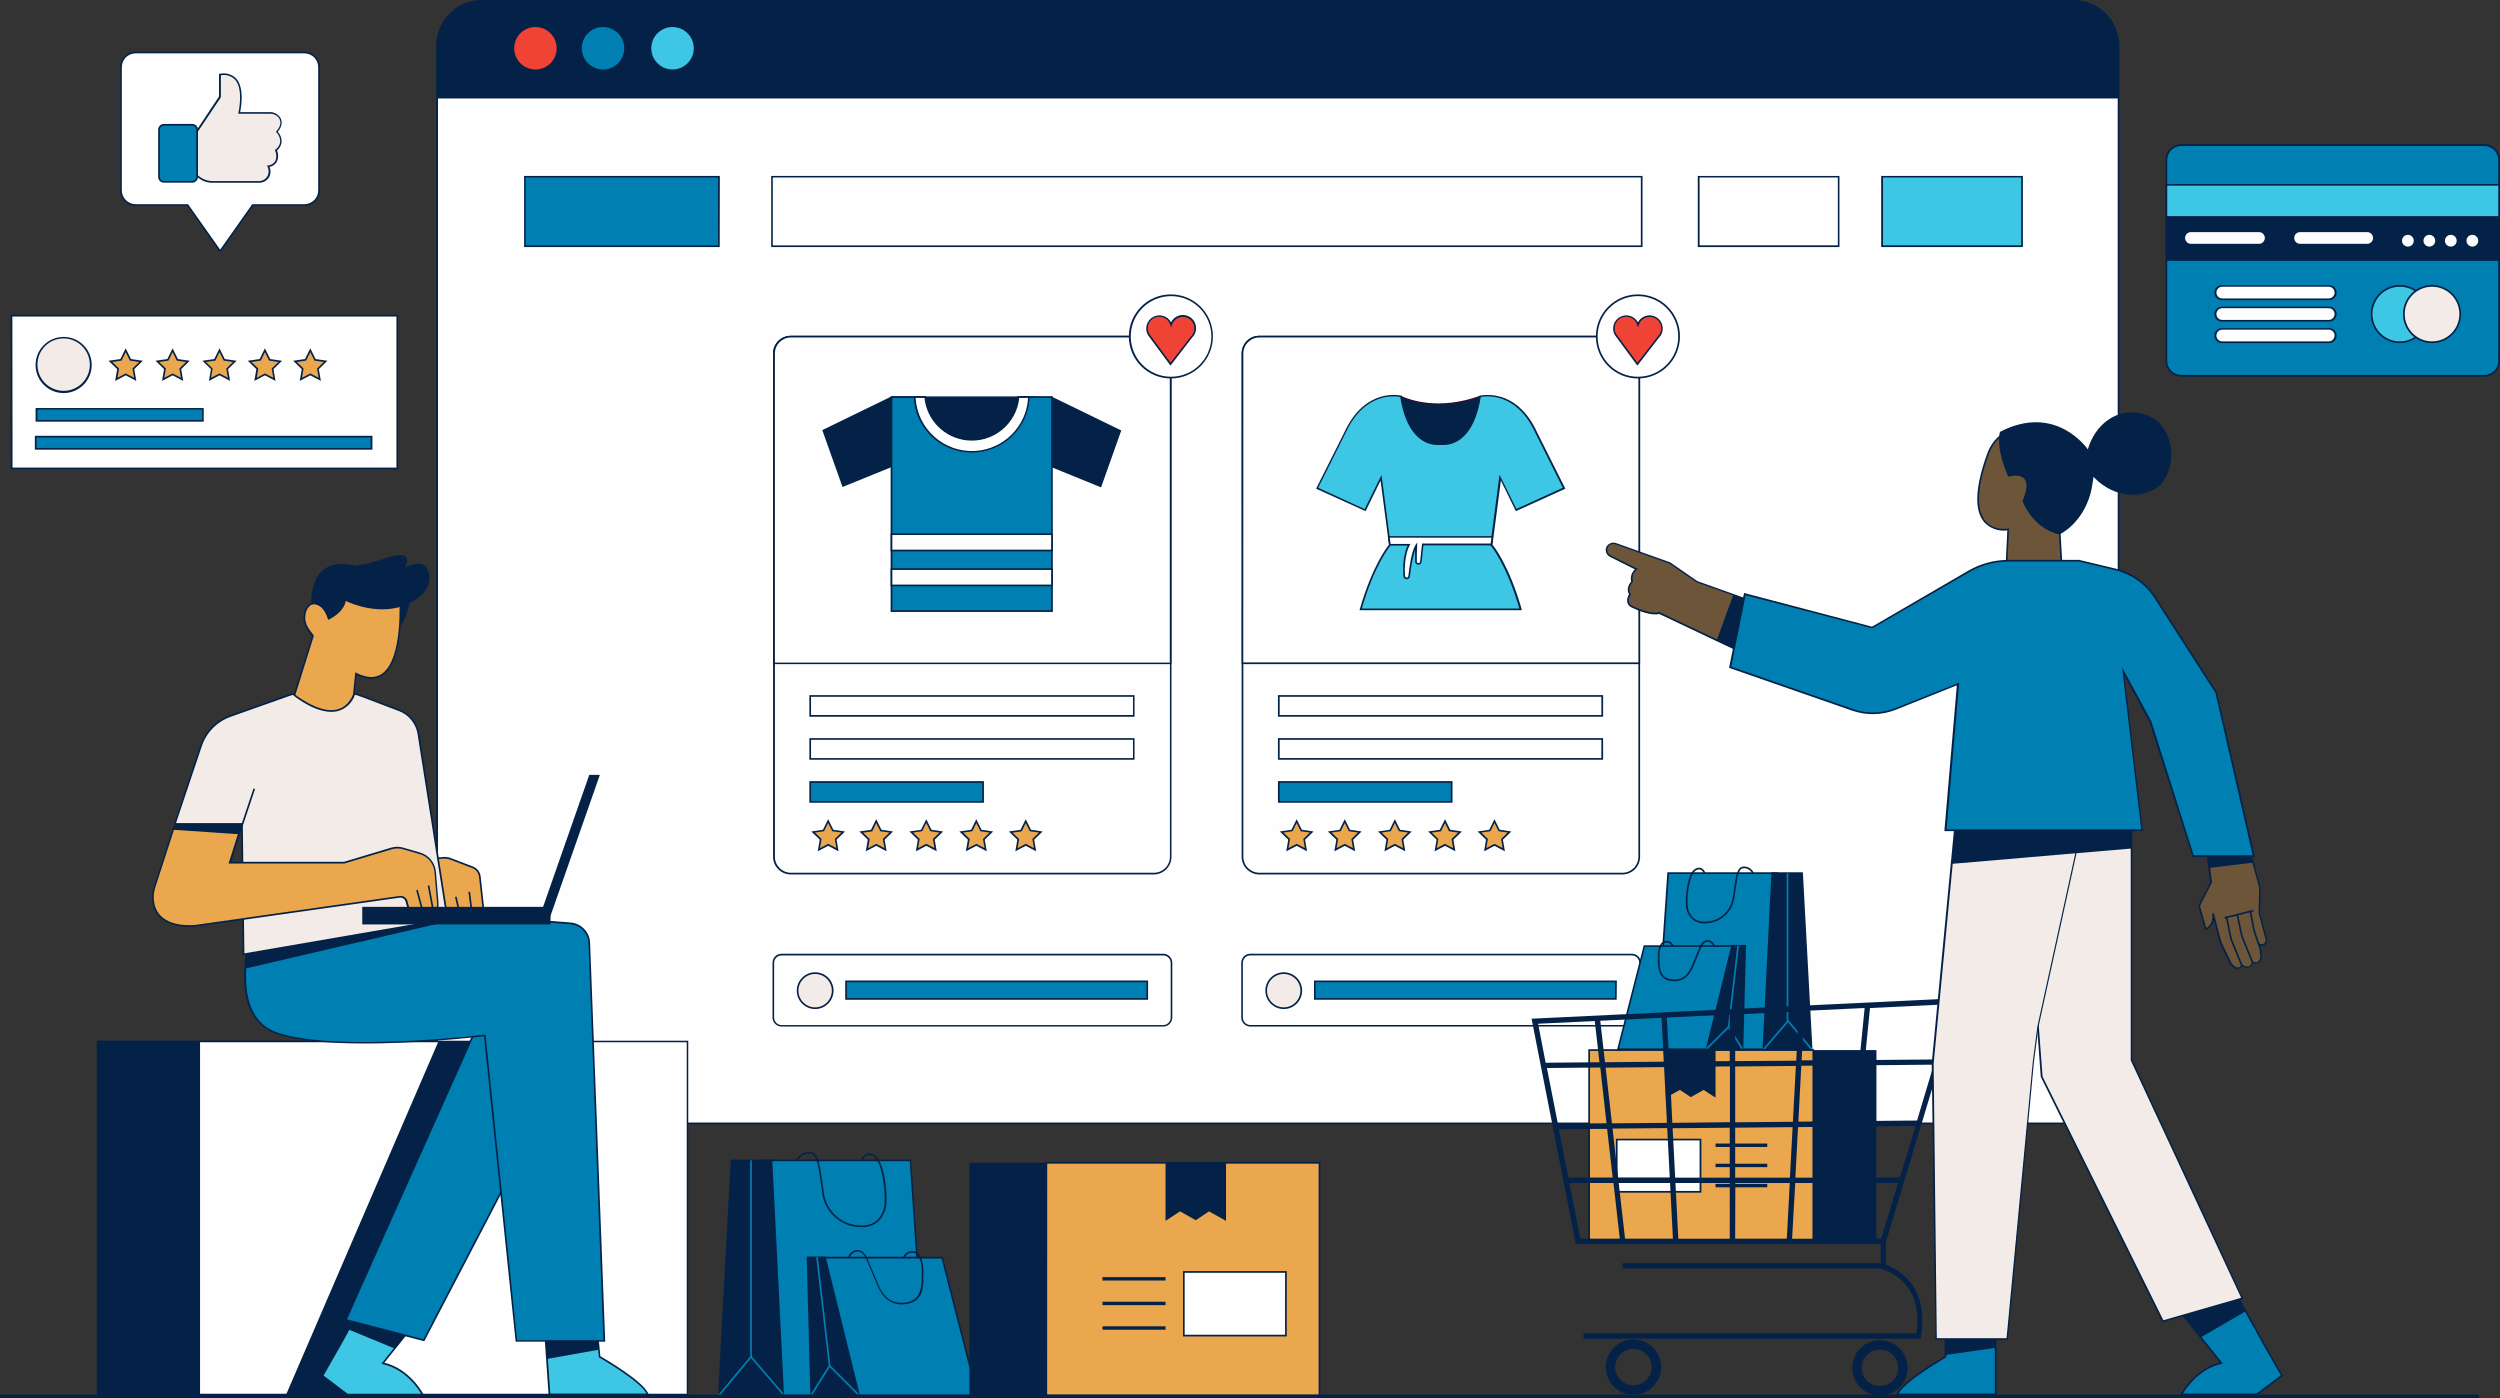 <?xml version="1.0" encoding="UTF-8"?> <svg xmlns="http://www.w3.org/2000/svg" xmlns:xlink="http://www.w3.org/1999/xlink" version="1.1" id="Layer_1" x="0px" y="0px" viewBox="0 0 667.81 373.44" style="enable-background:new 0 0 667.81 373.44;" xml:space="preserve"><rect x="0" y="0" width="667.81" height="373.44" fill="#333333" stroke="none"/> <style type="text/css"> .st0{fill:#FEFEFE;} .st1{fill:#042247;} .st2{fill:#0080B2;} .st3{fill:#EF4335;} .st4{fill:#3EC6E5;} .st5{fill:#F2EBE7;} .st6{fill:#EAA74E;} .st7{fill:#261134;} .st8{fill:#FFFFFF;} .st9{fill:#6D5539;} .st10{fill:none;} </style> <g id="Layer_2_00000002354251418266026590000016613371047359366822_"> <g id="Homepage"> <g id="Hero"> <g id="Illustration"> <g id="Screen"> <path class="st0" d="M128.59,0.45h425.46c6.55,0,11.86,5.31,11.86,11.86v275.91c0,6.55-5.31,11.86-11.86,11.86H128.59 c-6.55,0-11.86-5.31-11.86-11.86V12.31C116.73,5.76,122.04,0.45,128.59,0.45z"></path> <path class="st1" d="M554.05,300.31H128.59c-6.67-0.01-12.08-5.42-12.09-12.09V12.31c0.01-6.67,5.42-12.07,12.09-12.08h425.46 c6.67,0.01,12.08,5.41,12.09,12.08v275.91C566.13,294.89,560.72,300.3,554.05,300.31z M128.59,0.68 c-6.4,0.03-11.58,5.23-11.59,11.63v275.91c0.01,6.42,5.21,11.62,11.63,11.63h425.42c6.42,0,11.63-5.21,11.64-11.63V12.31 c-0.01-6.42-5.22-11.62-11.64-11.63H128.59z"></path> <path class="st1" d="M565.92,11.86V26.3H116.73V11.86c0-6.55,5.31-11.86,11.86-11.86h425.46C560.6,0,565.91,5.31,565.92,11.86z "></path> <rect x="140.2" y="47.19" class="st2" width="51.83" height="18.57"></rect> <path class="st1" d="M192.25,66H140V47h52.28L192.25,66z M140.42,65.55h51.38V47.41h-51.38V65.55z"></path> <rect x="206.21" y="47.19" class="st0" width="232.33" height="18.57"></rect> <path class="st1" d="M438.76,66H206V47h232.76V66z M206.43,65.55h231.88V47.41H206.43L206.43,65.55z"></path> <circle class="st3" cx="143.03" cy="12.89" r="5.67"></circle> <circle class="st2" cx="161.08" cy="12.89" r="5.67"></circle> <circle class="st4" cx="179.65" cy="12.89" r="5.67"></circle> <rect x="453.75" y="47.19" class="st0" width="37.39" height="18.57"></rect> <path class="st1" d="M491.36,66h-37.84V47h37.84V66z M454,65.53h36.93V47.41H454V65.53z"></path> <rect x="502.74" y="47.19" class="st4" width="37.39" height="18.57"></rect> <path class="st1" d="M540.36,66h-37.85V47h37.85V66z M503,65.53h36.9V47.41H503V65.53z"></path> <path class="st0" d="M208.79,254.98h101.94c1.22,0,2.2,0.98,2.2,2.2v14.61c0,1.22-0.98,2.2-2.2,2.2H208.79 c-1.22,0-2.2-0.98-2.2-2.2v-14.61C206.59,255.96,207.57,254.98,208.79,254.98z"></path> <path class="st1" d="M310.72,274.22H208.79c-1.34,0-2.43-1.09-2.43-2.43v-14.6c0-1.34,1.09-2.43,2.43-2.43h101.93 c1.34,0,2.43,1.09,2.43,2.43v14.6C313.15,273.13,312.06,274.22,310.72,274.22z M208.79,255.22c-1.1,0-2,0.9-2,2v14.6 c0,1.1,0.9,2,2,2h101.93c1.1,0,2-0.9,2-2v-14.6c0-1.1-0.9-2-2-2H208.79z"></path> <circle class="st5" cx="217.75" cy="264.63" r="4.68"></circle> <path class="st1" d="M217.75,269.54c-2.71,0-4.91-2.2-4.91-4.91c0-2.71,2.2-4.91,4.91-4.91s4.91,2.2,4.91,4.91 C222.65,267.34,220.46,269.53,217.75,269.54z M217.75,260.17c-2.46-0.01-4.46,1.99-4.47,4.45c-0.01,2.46,1.99,4.46,4.45,4.47 s4.46-1.99,4.47-4.45c0,0,0-0.01,0-0.01C222.2,262.17,220.21,260.18,217.75,260.17z"></path> <rect x="226.01" y="262.15" class="st2" width="80.44" height="4.68"></rect> <path class="st1" d="M306.68,267.06h-80.9v-5.14h80.9V267.06z M226.24,266.6h80v-4.23h-80V266.6z"></path> <path class="st0" d="M333.96,254.98H435.9c1.22,0,2.2,0.98,2.2,2.2v14.61c0,1.22-0.98,2.2-2.2,2.2H333.96 c-1.22,0-2.2-0.98-2.2-2.2v-14.61C331.76,255.96,332.74,254.98,333.96,254.98z"></path> <path class="st1" d="M435.89,274.22H334c-1.34,0-2.43-1.09-2.43-2.43v-14.6c0-1.34,1.09-2.43,2.43-2.43h101.89 c1.34,0,2.43,1.09,2.44,2.43v14.6C438.32,273.13,437.23,274.22,435.89,274.22z M334,255.21c-1.1,0-2,0.9-2,2l0,0v14.6 c0,1.1,0.9,2,2,2h101.89c1.1,0,2-0.9,2-2v-14.6c0-1.1-0.9-2-2-2L334,255.21z"></path> <circle class="st5" cx="342.92" cy="264.63" r="4.68"></circle> <path class="st1" d="M342.92,269.54c-2.71,0-4.91-2.2-4.91-4.91s2.2-4.91,4.91-4.91c2.71,0,4.91,2.2,4.91,4.91 C347.82,267.34,345.63,269.53,342.92,269.54z M342.92,260.17c-2.46-0.01-4.46,1.99-4.47,4.45c-0.01,2.46,1.99,4.46,4.45,4.47 c2.46,0.01,4.46-1.99,4.47-4.45c0,0,0-0.01,0-0.01C347.37,262.17,345.38,260.18,342.92,260.17z"></path> <rect x="351.18" y="262.15" class="st2" width="80.44" height="4.68"></rect> <path class="st1" d="M431.85,267.06H351v-5.14h80.9L431.85,267.06z M351.41,266.6h80v-4.23h-80V266.6z"></path> <path class="st0" d="M336.39,89.93h97c2.48,0,4.49,2.01,4.49,4.49v134.45c0,2.48-2.01,4.49-4.49,4.49h-97 c-2.48,0-4.49-2.01-4.49-4.49V94.42C331.9,91.94,333.91,89.93,336.39,89.93z"></path> <path class="st1" d="M433.39,233.59h-97c-2.6-0.01-4.71-2.12-4.72-4.72V94.41c0.01-2.6,2.12-4.71,4.72-4.71h97 c2.6,0,4.71,2.11,4.72,4.71v134.46C438.1,231.47,435.99,233.58,433.39,233.59z M336.39,90.15c-2.35,0-4.26,1.91-4.26,4.26v0 v134.46c0,2.35,1.91,4.26,4.26,4.26l0,0h97c2.35,0,4.26-1.91,4.26-4.26l0,0V94.41c0-2.35-1.91-4.26-4.26-4.26l0,0L336.39,90.15 z"></path> <path class="st0" d="M437.88,94.41v82.77h-106V94.41c0.01-2.48,2.01-4.48,4.49-4.48h97c2.48-0.01,4.5,1.99,4.51,4.47 C437.88,94.4,437.88,94.41,437.88,94.41z"></path> <path class="st1" d="M438.11,177.4H331.67v-83c0.01-2.6,2.12-4.71,4.72-4.71h97c2.6,0,4.71,2.11,4.72,4.71L438.11,177.4z M332.11,176.95h105.54V94.41c0-2.35-1.91-4.26-4.26-4.26l0,0h-97c-2.35,0-4.26,1.91-4.26,4.26v0L332.11,176.95z"></path> <rect x="341.6" y="185.9" class="st0" width="86.4" height="5.32"></rect> <path class="st1" d="M428.23,191.45h-86.86v-5.77h86.86L428.23,191.45z M341.83,191h85.94v-4.87h-85.94L341.83,191z"></path> <rect x="341.6" y="197.39" class="st0" width="86.4" height="5.32"></rect> <path class="st1" d="M428.23,202.94h-86.86v-5.77h86.86L428.23,202.94z M341.83,202.49h85.94v-4.87h-85.94L341.83,202.49z"></path> <rect x="341.6" y="208.89" class="st2" width="46.18" height="5.32"></rect> <path class="st1" d="M388,214.43h-46.63v-5.77H388V214.43z M341.83,214h45.72v-4.87h-45.72V214z"></path> <polygon class="st6" points="346.37,219.35 347.61,221.86 350.39,222.26 348.38,224.22 348.85,226.99 346.37,225.68 343.89,226.99 344.36,224.22 342.35,222.26 345.13,221.86 "></polygon> <path class="st1" d="M349.15,227.4l-2.78-1.46l-2.78,1.46l0.53-3.1l-2.25-2.19l3.11-0.46l1.39-2.82l1.39,2.82l3.12,0.46 l-2.26,2.19L349.15,227.4z M346.37,225.4l2.18,1.14l-0.41-2.43l1.76-1.72l-2.44-0.35l-1.09-2.21l-1.09,2.21l-2.44,0.35 l1.77,1.72l-0.42,2.43L346.37,225.4z"></path> <polygon class="st6" points="359.23,219.35 360.47,221.86 363.25,222.26 361.24,224.22 361.71,226.99 359.23,225.68 356.75,226.99 357.22,224.22 355.21,222.26 357.99,221.86 "></polygon> <path class="st1" d="M362,227.4l-2.78-1.46l-2.78,1.46l0.53-3.1l-2.26-2.19l3.12-0.46l1.39-2.82l1.39,2.82l3.11,0.46 l-2.25,2.19L362,227.4z M359.22,225.4l2.18,1.14l-0.42-2.43l1.77-1.72l-2.44-0.35l-1.09-2.21l-1.09,2.21l-2.44,0.35l1.76,1.72 l-0.41,2.43L359.22,225.4z"></path> <polygon class="st6" points="372.6,219.35 373.85,221.86 376.62,222.26 374.61,224.22 375.09,226.99 372.6,225.68 370.12,226.99 370.6,224.22 368.59,222.26 371.36,221.86 "></polygon> <path class="st1" d="M375.39,227.4l-2.79-1.46l-2.78,1.46l0.53-3.1l-2.25-2.19l3.11-0.46l1.39-2.82l1.4,2.82l3.11,0.46 l-2.25,2.19L375.39,227.4z M372.6,225.4l2.19,1.14l-0.42-2.43l1.76-1.72l-2.44-0.35l-1.09-2.21l-1.09,2.21l-2.44,0.35 l1.77,1.72l-0.42,2.43L372.6,225.4z"></path> <polygon class="st6" points="385.98,219.35 387.22,221.86 390,222.26 387.99,224.22 388.46,226.99 385.98,225.68 383.5,226.99 383.97,224.22 381.96,222.26 384.74,221.86 "></polygon> <path class="st1" d="M388.76,227.4l-2.76-1.46l-2.79,1.46l0.54-3.1l-2.26-2.19l3.12-0.46l1.39-2.82l1.39,2.82l3.11,0.46 l-2.25,2.19L388.76,227.4z M382.45,222.4l1.76,1.72l-0.41,2.43l2.18-1.14l2.18,1.14l-0.42-2.43l1.77-1.72l-2.44-0.35 l-1.07-2.19l-1.09,2.21L382.45,222.4z"></path> <polygon class="st6" points="399.17,219.35 400.41,221.86 403.19,222.26 401.18,224.22 401.65,226.99 399.17,225.68 396.69,226.99 397.16,224.22 395.15,222.26 397.93,221.86 "></polygon> <path class="st1" d="M402,227.4l-2.79-1.46l-2.78,1.46l0.53-3.1l-2.25-2.19l3.11-0.46l1.39-2.82l1.39,2.82l3.12,0.46 l-2.26,2.19L402,227.4z M399.21,225.4l2.18,1.14l-0.41-2.43l1.76-1.72l-2.44-0.35l-1.09-2.21l-1.09,2.21l-2.44,0.35l1.77,1.72 l-0.42,2.43L399.21,225.4z"></path> <path class="st1" d="M374.29,106c1.95,0.89,10,3.94,21.06-0.06c0.16-0.07,0.35,0.01,0.42,0.18c0.02,0.04,0.02,0.08,0.02,0.12 v16.08c0,0.18-0.15,0.33-0.33,0.33h-21.21c-0.18,0.01-0.32-0.13-0.33-0.31c0,0,0-0.01,0-0.01l-0.09-16 c-0.02-0.18,0.1-0.34,0.27-0.36C374.17,105.96,374.23,105.97,374.29,106z"></path> <path class="st7" d="M395.46,122.87h-21.21c-0.3,0-0.55-0.25-0.55-0.55l-0.1-16c0-0.31,0.26-0.56,0.56-0.56 c0.07,0,0.15,0.02,0.22,0.05c2.15,1,10,3.87,20.9-0.07c0.17-0.06,0.35-0.03,0.5,0.07c0.15,0.1,0.24,0.27,0.24,0.45v16.08 C396,122.64,395.76,122.87,395.46,122.87z M374.15,106.19L374.15,106.19c-0.01,0.03-0.01,0.06,0,0.09l0.09,16 c0,0.06,0.04,0.1,0.1,0.1l0,0h21.21c0.05,0.01,0.09-0.03,0.1-0.08c0-0.01,0-0.01,0-0.02v-16.05c0.01-0.03,0.01-0.05,0-0.08 c-0.03-0.02-0.06-0.02-0.09,0c-11.07,4-19.05,1-21.24,0.06l0,0L374.15,106.19z"></path> <path class="st4" d="M398.35,145.57c0,0,4.22,4.73,7.81,17.21h-42.7c3.59-12.48,7.81-17.21,7.81-17.21l0,0l-0.27-2.08 l-2.08-15.85l-4.27,8.65l-12.81-5.84l7.41-14.83c5.62-12.25,15-9.72,15-9.72c1.44,9.15,5.24,11.9,8.14,12.61 c0.55,0.12,1.12,0.19,1.69,0.18h1.45c0.57,0.01,1.14-0.05,1.69-0.18c2.9-0.71,6.7-3.46,8.15-12.61c0,0,9.39-2.53,15,9.72 l7.42,14.83L405,136.24l-4.27-8.65l-2.08,15.85l-0.27,2L398.35,145.57z"></path> <path class="st1" d="M406.46,163h-43.3l0.08-0.29c3.32-11.51,7.23-16.52,7.79-17.21l-2.25-17.14l-4,8.18l-13.22-6l7.52-15 c5.63-12.28,15.17-9.87,15.26-9.84h0.15v0.14c1.42,9,5.12,11.73,8,12.43c0.53,0.12,1.08,0.18,1.63,0.18h1.45 c0.55,0.01,1.1-0.05,1.64-0.18c2.85-0.7,6.55-3.42,8-12.43v-0.14h0.14c0.1,0,9.64-2.44,15.27,9.84l7.52,15l-13.22,6l-4-8.18 l-2.25,17.14c0.55,0.67,4.47,5.68,7.79,17.21L406.46,163z M363.76,162.55h42.1c-3.52-12.05-7.64-16.78-7.68-16.83l-0.06-0.07 v-0.21l2.44-18.62l4.51,9.13l12.39-5.66l-7.31-14.62c-5.1-11.13-13.42-9.88-14.6-9.63c-1.48,9.13-5.32,11.91-8.29,12.64 c-0.57,0.13-1.16,0.2-1.75,0.19h-1.45c-0.59,0.01-1.17-0.06-1.74-0.19c-3-0.73-6.81-3.51-8.29-12.64 c-1.19-0.24-9.5-1.49-14.6,9.62l-7.31,14.63l12.41,5.71l4.51-9.13l2.47,18.83l-0.07,0.07 C371.4,145.77,367.28,150.5,363.76,162.55L363.76,162.55z"></path> <path class="st0" d="M398.63,143.44l-0.26,2H380c-0.16,1.33-0.39,3.52-0.5,4.57c-0.02,0.16-0.09,0.31-0.21,0.43 c-0.28,0.24-0.7,0.21-0.95-0.06c-0.1-0.12-0.16-0.26-0.16-0.42c0-1.74,0.08-4.24,0.08-4.24c-1.1,1.74-1.68,6.48-1.85,8.16 c0,0.37-0.3,0.67-0.67,0.67c-0.37,0-0.67-0.3-0.67-0.67c-0.4-5.74,1.28-8.36,1.28-8.36h-5.12l-0.27-2.08H398.63z"></path> <path class="st1" d="M375.77,154.73c-0.47,0-0.86-0.36-0.9-0.83c-0.32-4.65,0.69-7.26,1.13-8.16h-4.94l-0.33-2.53h28.16 l-0.33,2.48h-18.33c-0.17,1.45-0.4,3.69-0.47,4.37c-0.03,0.22-0.13,0.42-0.29,0.57c-0.16,0.15-0.38,0.23-0.6,0.23 c-0.47-0.01-0.86-0.39-0.87-0.86c0-1,0-2.24,0-3.13c-0.69,2.31-1.14,4.67-1.36,7.07c-0.02,0.22-0.12,0.42-0.29,0.57 C376.19,154.65,375.98,154.73,375.77,154.73z M371.46,145.29h5.33l-0.22,0.35c0,0-1.63,2.64-1.25,8.23 c0.02,0.23,0.22,0.41,0.45,0.41c0.11,0,0.22-0.04,0.3-0.11c0.08-0.08,0.13-0.18,0.14-0.29c0.2-1.9,0.78-6.5,1.89-8.26 l0.46-0.73v0.86c0,0-0.13,2.51-0.09,4.23c0,0.24,0.2,0.44,0.44,0.44s0.44-0.2,0.44-0.44c0.07-0.71,0.32-3.14,0.5-4.58v-0.2 h18.34l0.2-1.57h-27.14L371.46,145.29z"></path> <circle class="st0" cx="437.53" cy="89.87" r="11"></circle> <path class="st1" d="M437.53,101.1c-6.2,0-11.23-5.03-11.23-11.23s5.03-11.23,11.23-11.23c6.2,0,11.23,5.03,11.23,11.23 C448.75,96.07,443.73,101.09,437.53,101.1z M437.53,79.1c-5.95,0-10.77,4.82-10.77,10.77s4.82,10.77,10.77,10.77 c5.95,0,10.77-4.82,10.77-10.77v0C448.29,83.92,443.48,79.11,437.53,79.1z"></path> <path class="st3" d="M440.69,84.37c-1.45,0-2.73,0.95-3.16,2.34c-0.54-1.74-2.39-2.71-4.13-2.17 c-1.38,0.43-2.32,1.72-2.32,3.17c0,0.57,0.15,1.14,0.43,1.64l0,0c0.13,0.21,0.27,0.41,0.44,0.6l5.44,7.38L443,90 c0.22-0.21,0.41-0.45,0.56-0.72l0,0c0.29-0.5,0.44-1.06,0.44-1.64C443.98,85.83,442.5,84.36,440.69,84.37z"></path> <path class="st1" d="M437.38,97.66l-5.61-7.61c-0.17-0.19-0.32-0.4-0.45-0.62c-0.92-1.71-0.27-3.85,1.44-4.77 s3.85-0.27,4.77,1.44l0,0c0.92-1.71,3.06-2.36,4.77-1.44s2.36,3.06,1.44,4.77c-0.16,0.28-0.36,0.54-0.59,0.76L437.38,97.66z M434.38,84.6c-1.7,0-3.07,1.37-3.08,3.07c0,0.54,0.14,1.07,0.41,1.53c0.11,0.2,0.25,0.39,0.41,0.56l5.27,7.15l5.42-7 c0.21-0.2,0.39-0.44,0.54-0.69c0.27-0.46,0.41-0.99,0.41-1.53c-0.01-1.7-1.4-3.06-3.1-3.04c-1.33,0.01-2.51,0.88-2.9,2.15 l-0.22,0.71l-0.22-0.71C436.96,85.48,435.75,84.58,434.38,84.6z"></path> <path class="st0" d="M211.22,89.93h97c2.48,0,4.49,2.01,4.49,4.49v134.45c0,2.48-2.01,4.49-4.49,4.49h-97 c-2.48,0-4.49-2.01-4.49-4.49V94.42C206.73,91.94,208.74,89.93,211.22,89.93z"></path> <path class="st1" d="M308.22,233.59h-97c-2.6-0.01-4.71-2.12-4.72-4.72V94.41c0.01-2.6,2.12-4.71,4.72-4.71h97 c2.6,0,4.71,2.11,4.71,4.71v134.46C312.93,231.47,310.82,233.58,308.22,233.59z M211.22,90.15c-2.34,0.02-4.22,1.92-4.22,4.26 v134.46c0,2.35,1.91,4.26,4.26,4.26h97c2.35,0,4.26-1.91,4.26-4.26l0,0V94.41c0-2.35-1.91-4.26-4.26-4.26l0,0L211.22,90.15z"></path> <path class="st0" d="M312.71,94.41v82.77h-106V94.41c0.01-2.48,2.01-4.48,4.49-4.48h97c2.48-0.01,4.5,1.99,4.51,4.47 C312.71,94.4,312.71,94.41,312.71,94.41z"></path> <path class="st1" d="M312.93,177.4H206.5v-83c0.01-2.6,2.12-4.71,4.72-4.71h97c2.6,0,4.71,2.11,4.71,4.71V177.4z M207,177 h105.48V94.41c0-2.35-1.91-4.26-4.26-4.26l0,0h-97c-2.34,0.02-4.22,1.92-4.22,4.26V177z"></path> <rect x="216.43" y="185.9" class="st0" width="86.4" height="5.32"></rect> <path class="st1" d="M303.06,191.45H216.2v-5.77h86.86V191.45z M216.65,191h86v-4.87h-86V191z"></path> <rect x="216.43" y="197.39" class="st0" width="86.4" height="5.32"></rect> <path class="st1" d="M303.06,202.94H216.2v-5.77h86.86V202.94z M216.65,202.49h86v-4.87h-86V202.49z"></path> <rect x="216.43" y="208.89" class="st2" width="46.18" height="5.32"></rect> <path class="st1" d="M262.83,214.43H216.2v-5.77h46.63V214.43z M216.65,214h45.73v-4.87h-45.73V214z"></path> <polygon class="st6" points="221.2,219.35 222.44,221.86 225.22,222.26 223.21,224.22 223.68,226.99 221.2,225.68 218.72,226.99 219.19,224.22 217.18,222.26 219.96,221.86 "></polygon> <path class="st1" d="M224,227.4l-2.78-1.46l-2.78,1.46l0.53-3.1l-2.25-2.19l3.11-0.46l1.39-2.82l1.39,2.82l3.11,0.46 l-2.25,2.19L224,227.4z M221.22,225.4l2.18,1.14l-0.41-2.43l1.76-1.72l-2.44-0.35l-1.09-2.21l-1.09,2.21l-2.44,0.35l1.76,1.72 l-0.41,2.43L221.22,225.4z"></path> <polygon class="st6" points="234.06,219.35 235.3,221.86 238.08,222.26 236.07,224.22 236.54,226.99 234.06,225.68 231.58,226.99 232.05,224.22 230.04,222.26 232.82,221.86 "></polygon> <path class="st1" d="M236.84,227.4l-2.78-1.46l-2.79,1.46l0.54-3.1l-2.26-2.19l3.12-0.46l1.39-2.82l1.39,2.82l3.11,0.46 l-2.25,2.19L236.84,227.4z M234.06,225.4l2.18,1.14l-0.42-2.43l1.77-1.72l-2.44-0.35l-1.09-2.21l-1.06,2.24l-2.44,0.35 l1.76,1.72l-0.41,2.43L234.06,225.4z"></path> <polygon class="st6" points="247.43,219.35 248.67,221.86 251.45,222.26 249.44,224.22 249.92,226.99 247.43,225.68 244.95,226.99 245.42,224.22 243.42,222.26 246.19,221.86 "></polygon> <path class="st1" d="M250.22,227.4l-2.79-1.46l-2.78,1.46l0.53-3.1l-2.25-2.19l3.11-0.46l1.39-2.82l1.39,2.82l3.12,0.46 l-2.25,2.19L250.22,227.4z M247.43,225.4l2.18,1.14l-0.41-2.43l1.76-1.72l-2.44-0.35l-1.09-2.21l-1.09,2.21l-2.44,0.35 l1.77,1.72l-0.42,2.43L247.43,225.4z"></path> <polygon class="st6" points="260.81,219.35 262.05,221.86 264.82,222.26 262.82,224.22 263.29,226.99 260.81,225.68 258.32,226.99 258.8,224.22 256.79,222.26 259.57,221.86 "></polygon> <path class="st1" d="M263.59,227.4l-2.78-1.46L258,227.4l0.54-3.1l-2.26-2.19l3.12-0.46l1.39-2.82l1.39,2.82l3.11,0.46 l-2.25,2.19L263.59,227.4z M257.28,222.4l1.76,1.72l-0.41,2.43l2.18-1.14l2.18,1.14l-0.42-2.43l1.77-1.72l-2.44-0.35 l-1.09-2.21l-1.09,2.21L257.28,222.4z"></path> <polygon class="st6" points="274,219.35 275.24,221.86 278.02,222.26 276.01,224.22 276.48,226.99 274,225.68 271.52,226.99 271.99,224.22 269.98,222.26 272.76,221.86 "></polygon> <path class="st1" d="M276.79,227.4l-2.79-1.46l-2.78,1.46l0.53-3.1l-2.25-2.19l3.11-0.46l1.39-2.82l1.39,2.82l3.12,0.46 l-2.26,2.19L276.79,227.4z M274,225.4l2.18,1.14l-0.41-2.43l1.76-1.72l-2.44-0.35l-1.09-2.18l-1.09,2.21l-2.44,0.35l1.77,1.72 l-0.42,2.43L274,225.4z"></path> <polygon class="st1" points="280.99,106.17 276.82,106.17 276.82,106.07 238.22,106.07 219.96,115 225.22,129.79 238.14,124.53 254.78,124.36 281.06,124.63 293.99,129.89 299.25,115.1 "></polygon> <path class="st1" d="M294.12,130.19L281,124.85l-26.24-0.27l-16.59,0.17l-13.11,5.34l-5.41-15.2l18.49-9h38.89v0.1h4l18.49,9 L294.12,130.19z M254.78,124.13l26.33,0.27l12.74,5.19l5.15-14.38l-18-8.81h-4.34v-0.1h-38.39l-18,8.82l5.11,14.37l12.75-5.19 L254.78,124.13z"></path> <path class="st2" d="M281,106.07v57.16h-42.86v-57.16h9c0.59,6.88,6.64,11.98,13.51,11.4c6.07-0.52,10.88-5.33,11.4-11.4H281z"></path> <path class="st1" d="M281.24,163.46h-43.33v-57.62h9.42v0.21c0.58,6.75,6.52,11.75,13.27,11.18 c5.95-0.51,10.66-5.23,11.18-11.18v-0.21h9.42L281.24,163.46z M238.37,163h42.41v-56.7h-8.54c-0.74,6.99-7,12.06-13.99,11.33 c-5.98-0.63-10.7-5.35-11.33-11.33h-8.55L238.37,163z"></path> <path class="st8" d="M274.84,106.07c-0.37,8.43-7.51,14.96-15.94,14.59c-7.91-0.35-14.24-6.68-14.59-14.59h2.81 c0.59,6.88,6.64,11.98,13.51,11.4c6.07-0.52,10.88-5.33,11.4-11.4H274.84z"></path> <path class="st1" d="M259.58,120.88c-8.3,0.02-15.14-6.51-15.5-14.8v-0.24h3.26v0.21c0.58,6.75,6.52,11.75,13.27,11.18 c5.95-0.51,10.66-5.23,11.18-11.18v-0.21h3.26v0.24C274.69,114.36,267.87,120.89,259.58,120.88z M244.58,106.3 c0.48,8.3,7.59,14.64,15.89,14.16c7.63-0.44,13.72-6.53,14.16-14.16h-2.36c-0.74,6.99-7,12.06-13.99,11.33 c-5.98-0.63-10.7-5.35-11.33-11.33H244.58z"></path> <rect x="238.14" y="142.69" class="st0" width="42.87" height="4.37"></rect> <path class="st1" d="M281.24,147.28h-43.33v-4.82h43.33V147.28z M238.37,146.83h42.41v-3.92h-42.41V146.83z"></path> <rect x="238.14" y="152.02" class="st0" width="42.87" height="4.37"></rect> <path class="st1" d="M281.24,156.61h-43.33v-4.82h43.33V156.61z M238.37,156.16h42.41v-3.92h-42.41V156.16z"></path> <circle class="st0" cx="312.81" cy="89.87" r="11"></circle> <path class="st1" d="M312.81,101.1c-6.2,0.02-11.25-4.99-11.27-11.19s4.99-11.25,11.19-11.27c6.2-0.02,11.25,4.99,11.27,11.19 c0,0.01,0,0.03,0,0.04C323.99,96.05,318.99,101.07,312.81,101.1z M312.81,79.1c-5.95,0.01-10.77,4.83-10.76,10.78 s4.83,10.77,10.78,10.76c5.94-0.01,10.76-4.83,10.76-10.77C323.58,83.92,318.76,79.1,312.81,79.1z"></path> <path class="st3" d="M316,84.37c-1.45,0.01-2.73,0.95-3.16,2.34c-0.54-1.74-2.39-2.71-4.13-2.17 c-1.38,0.43-2.32,1.72-2.32,3.17c0,0.58,0.15,1.14,0.44,1.64l0,0c0.12,0.22,0.27,0.42,0.44,0.6l5.43,7.38l5.6-7.26 c0.22-0.21,0.41-0.45,0.56-0.72l0,0c0.29-0.5,0.44-1.06,0.44-1.64c0.02-1.82-1.44-3.32-3.26-3.34 C316.03,84.37,316.01,84.37,316,84.37z"></path> <path class="st1" d="M312.67,97.66l-5.62-7.61c-0.17-0.19-0.32-0.4-0.45-0.62c-0.92-1.71-0.27-3.85,1.44-4.77 s3.85-0.27,4.77,1.44l0,0c0.87-1.75,2.99-2.46,4.73-1.59c1.2,0.6,1.96,1.82,1.96,3.16c0,0.62-0.17,1.22-0.47,1.76 c-0.17,0.28-0.37,0.53-0.6,0.76L312.67,97.66z M309.67,84.6c-1.7,0-3.07,1.37-3.07,3.07v0c0,0.54,0.14,1.06,0.4,1.53 c0.12,0.2,0.26,0.39,0.41,0.56l5.27,7.15l5.43-7c0.21-0.2,0.39-0.44,0.53-0.69c0.27-0.46,0.41-0.99,0.41-1.53 c-0.01-1.7-1.4-3.06-3.1-3.04c-1.33,0.01-2.51,0.88-2.9,2.15l-0.22,0.71l-0.21-0.71c-0.39-1.31-1.59-2.21-2.96-2.2L309.67,84.6 z"></path> </g> <g id="Package"> <polygon class="st2" points="445.6,233.25 442.37,280.29 474.67,280.29 474.67,233.25 "></polygon> <path class="st1" d="M474.9,280.51h-32.77l3.26-47.51h29.51V280.51z M442.61,280.06h31.83v-46.59h-28.62L442.61,280.06z"></path> <polygon class="st1" points="473.4,233.23 471.06,280.29 483.93,280.29 481.39,233.23 "></polygon> <path class="st1" d="M484.16,280.51h-13.34v-0.24l2.37-47.27h8.41v0.22L484.16,280.51z M471.29,280.06h12.4l-2.52-46.6h-7.55 L471.29,280.06z"></path> <path class="st1" d="M455.26,246.67c-1.19,0.04-2.35-0.37-3.26-1.14c-1.09-1.1-1.7-2.6-1.67-4.16 c-0.11-2.18,0.46-8.15,2.49-9.27c0.49-0.33,1.1-0.4,1.65-0.21c0.52,0.27,0.91,0.74,1.07,1.3l-0.44,0.12 c-0.12-0.43-0.42-0.79-0.81-1c-0.42-0.14-0.89-0.07-1.25,0.19c-1.64,0.9-2.39,6.24-2.25,8.85c-0.03,1.43,0.51,2.81,1.51,3.84 c0.92,0.74,2.08,1.1,3.26,1c3.73-0.05,6.85-2.83,7.31-6.53c0.07-0.52,0.14-1,0.21-1.48c0.69-4.9,1-6.92,3.12-6.7 c0.99,0.12,1.85,0.75,2.26,1.66l-0.42,0.17c-0.34-0.76-1.06-1.28-1.89-1.38c-1.64-0.17-1.92,1.28-2.63,6.31 c-0.06,0.47-0.13,1-0.21,1.49c-0.49,3.91-3.79,6.86-7.73,6.91L455.26,246.67z"></path> <polygon class="st2" points="439.23,252.71 463.54,252.71 461.71,280.29 432.2,280.29 "></polygon> <path class="st1" d="M461.92,280.51h-30l7.16-28h24.73L461.92,280.51z M432.49,280.06h29l1.81-27.12h-23.89L432.49,280.06z"></path> <polygon class="st1" points="466.18,252.64 462.69,252.64 455.87,280.29 465.45,280.29 "></polygon> <path class="st1" d="M465.67,280.51h-10.09l6.93-28.09h3.9L465.67,280.51z M456.16,280.06h9.07l0.71-27.19h-3.07L456.16,280.06 z"></path> <path class="st1" d="M447.32,262.13c-4.26,0-4.39-3.35-4.46-5.15c0-0.14,0-0.27,0-0.39c-0.23-4.22,1.14-5,1.74-5.18 c1.04-0.31,2.13,0.26,2.47,1.29l-0.43,0.14c-0.27-0.8-1.12-1.24-1.93-1c-0.39,0.1-1.62,0.72-1.4,4.71c0,0.13,0,0.26,0,0.41 c0.06,1.76,0.17,4.7,4,4.7h0.05c1.26,0,3.1-0.37,4.46-3.47l2.34-5.58c0-0.08,0.87-1.79,2.35-1.46c0.77,0.16,1.37,0.74,1.57,1.5 l-0.44,0.1c-0.16-0.58-0.63-1.03-1.22-1.16c-1.13-0.24-1.83,1.19-1.84,1.21l-2.34,5.57c-1.11,2.51-2.7,3.74-4.88,3.75 L447.32,262.13z"></path> <polygon class="st2" points="483.9,280.61 477.26,272.63 477.26,233.25 477.72,233.25 477.72,272.47 484.25,280.32 "></polygon> <rect x="469.38" y="276.1" transform="matrix(0.651 -0.759 0.759 0.651 -44.146 456.662)" class="st2" width="9.95" height="0.45"></rect> <polygon class="st2" points="465.17,280.23 461.53,274.4 461.54,274.32 464.06,252.62 464.51,252.67 462,274.3 465.56,279.99 "></polygon> <rect x="454.82" y="277" transform="matrix(0.707 -0.707 0.707 0.707 -61.62 405.682)" class="st2" width="8.14" height="0.45"></rect> </g> <g id="Package_Box"> <rect x="435.75" y="280.5" class="st1" width="65.49" height="50.98"></rect> <rect x="424.49" y="280.5" class="st6" width="59.88" height="50.98"></rect> <path class="st1" d="M484.6,331.71h-60.33v-51.44h60.33V331.71z M424.72,331.26h59.43v-50.53h-59.43V331.26z"></path> <polygon class="st1" points="445,280.5 445,293.21 448.73,291.14 451.63,293.07 455.08,291.14 458.26,293.21 458.26,280.5 "></polygon> <rect x="458.26" y="305.47" class="st1" width="13.82" height="0.91"></rect> <rect x="458.26" y="310.86" class="st1" width="13.82" height="0.91"></rect> <rect x="458.26" y="316.25" class="st1" width="13.82" height="0.91"></rect> <rect x="431.87" y="304.4" class="st0" width="22.38" height="13.96"></rect> <path class="st1" d="M454.48,318.59h-22.83v-14.41h22.83L454.48,318.59z M432.1,318.13H454v-13.5h-21.9V318.13z"></path> </g> <g id="Shopping_cart"> <path class="st1" d="M527.81,247.18l-5.89,19.51l-112.8,5.43l11.82,60.22h81.43v5.05h-68.93v1.45h68.81 c11.46,3.68,10.13,14.69,9.64,17.32H423v1.44h90l0.14-0.55c0-0.14,3.4-14.26-9.36-19.19v-6.14l25.07-83.1h23.65v-1.44H527.81z M416.39,301.65l12.91-0.11l1.48,13h-11.85L416.39,301.65z M478.13,314.58h-14.62v-13.35l15.34-0.14L478.13,314.58z M480.29,301.08l14.65-0.13l-1.35,13.63h-14L480.29,301.08z M462.06,301.24v13.34h-14.58l-0.68-13.2L462.06,301.24z M446.72,299.94L446,285l16.11-0.14v14.9L446.72,299.94z M463.51,299.79v-14.91l16.21-0.14l-0.79,14.91L463.51,299.79z M463.51,283.44V271l17-0.82l-0.7,13.16L463.51,283.44z M462.06,283.44l-16.18,0.15l-0.61-11.78l16.79-0.8L462.06,283.44z M444.43,283.6l-15.7,0.15l-1.26-11.08l16.36-0.79L444.43,283.6z M444.51,285.05l0.77,14.89l-14.69,0.13l-1.69-14.87 L444.51,285.05z M429.14,300.05l-13,0.11l-2.92-14.87l14.25-0.13L429.14,300.05z M430.75,301.47l14.6-0.13l0.68,13.19h-13.8 L430.75,301.47z M446.11,316l0.77,14.87h-12.79L432.4,316H446.11z M447.55,316h14.51v14.9h-13.74L447.55,316z M463.55,316 h14.54l-0.79,14.87h-13.79L463.55,316z M479.55,316h13.95l-1.5,14.9h-13.29L479.55,316z M494.95,316H507l-4.49,14.87h-9.13 L494.95,316z M495.09,314.55l1.35-13.64l15.24-0.14l-4.16,13.78L495.09,314.55z M512.09,299.32l-15.53,0.14l1.44-14.89 l18.56-0.17L512.09,299.32z M495.09,299.48l-14.71,0.13l0.79-14.92l15.4-0.14L495.09,299.48z M481.25,283.25l0.7-13.22 l16.14-0.77l-1.37,13.85L481.25,283.25z M426,272.75l1.25,11l-14.38,0.13l-2-10.42L426,272.75z M419.21,316H431l1.68,14.87 h-10.5L419.21,316z M517,283l-18.86,0.17l1.38-13.9l21.94-1.06L517,283z"></path> <path class="st1" d="M436.33,357.78c-4.09,0-7.4,3.31-7.4,7.4c0,4.09,3.31,7.4,7.4,7.4c4.09,0,7.4-3.31,7.4-7.4l0,0 C443.72,361.1,440.41,357.79,436.33,357.78z M436.33,370.05c-2.69,0-4.87-2.18-4.87-4.87s2.18-4.87,4.87-4.87 c2.69,0,4.87,2.18,4.87,4.87l0,0C441.19,367.87,439.02,370.04,436.33,370.05z"></path> <path class="st1" d="M502.19,358c-4.09-0.01-7.4,3.3-7.41,7.39c-0.01,4.09,3.3,7.4,7.39,7.41c4.09,0.01,7.4-3.3,7.41-7.39 c0,0,0-0.01,0-0.01C509.57,361.32,506.27,358.01,502.19,358z M502.19,370.27c-2.69,0-4.87-2.18-4.87-4.87s2.18-4.87,4.87-4.87 c2.69,0,4.87,2.18,4.87,4.87l0,0c-0.03,2.67-2.2,4.82-4.87,4.83V370.27z"></path> </g> <g id="Credit_card"> <path class="st2" d="M582.63,38.73h81.01c2.18,0,3.94,1.76,3.94,3.94v53.77c0,2.18-1.76,3.94-3.94,3.94h-81.01 c-2.18,0-3.94-1.76-3.94-3.94V42.67C578.69,40.49,580.45,38.73,582.63,38.73z"></path> <path class="st1" d="M663.64,100.61h-81c-2.3,0-4.17-1.87-4.17-4.17V42.68c0-2.3,1.87-4.17,4.17-4.17h81 c2.3,0.01,4.16,1.87,4.17,4.17v53.76C667.8,98.74,665.94,100.6,663.64,100.61z M582.63,39c-2.05,0.01-3.71,1.67-3.71,3.72 v53.72c0,2.05,1.66,3.71,3.71,3.71l0,0h81c2.05-0.01,3.7-1.66,3.71-3.71V42.68c-0.02-2.03-1.67-3.67-3.7-3.68H582.63z"></path> <rect x="578.69" y="49.37" class="st4" width="88.89" height="10.39"></rect> <path class="st1" d="M667.81,60h-89.35V49.14h89.35V60z M578.92,59.54h88.43v-9.95h-88.43V59.54z"></path> <rect x="578.69" y="57.73" class="st1" width="88.89" height="11.95"></rect> <path class="st0" d="M585.38,61.79h17.93c0.99,0,1.79,0.8,1.79,1.79l0,0c0,0.99-0.8,1.79-1.79,1.79h-17.93 c-0.99,0-1.79-0.8-1.79-1.79l0,0C583.59,62.59,584.39,61.79,585.38,61.79z"></path> <path class="st1" d="M603.3,65.6h-17.92c-1.1,0-2-0.9-2-2s0.9-2,2-2h17.92c1.1,0,2,0.9,2,2S604.4,65.6,603.3,65.6z M585.38,62 c-0.86-0.07-1.62,0.58-1.69,1.44c-0.07,0.86,0.58,1.62,1.44,1.69c0.08,0.01,0.17,0.01,0.25,0h17.92 c0.86,0.07,1.62-0.58,1.69-1.44c0.07-0.86-0.58-1.62-1.44-1.69c-0.08-0.01-0.17-0.01-0.25,0L585.38,62z"></path> <path class="st0" d="M614.29,61.79h17.93c0.99,0,1.79,0.8,1.79,1.79l0,0c0,0.99-0.8,1.79-1.79,1.79h-17.93 c-0.99,0-1.79-0.8-1.79-1.79l0,0C612.5,62.59,613.3,61.79,614.29,61.79z"></path> <path class="st1" d="M632.21,65.6h-17.92c-1.1,0-2-0.9-2-2s0.9-2,2-2h17.92c1.1,0,2,0.9,2,2S633.31,65.6,632.21,65.6 L632.21,65.6z M614.29,62c-0.86,0.07-1.51,0.83-1.44,1.69c0.06,0.77,0.67,1.38,1.44,1.44h17.92c0.86,0.07,1.62-0.58,1.69-1.44 c0.07-0.86-0.58-1.62-1.44-1.69c-0.08-0.01-0.17-0.01-0.25,0L614.29,62z"></path> <circle class="st0" cx="643.21" cy="64.3" r="1.79"></circle> <path class="st1" d="M643.21,66.32c-1.1,0-2-0.9-2-2s0.9-2,2-2s2,0.9,2,2S644.31,66.32,643.21,66.32z M643.21,62.73 c-0.87-0.01-1.57,0.69-1.58,1.56c-0.01,0.87,0.69,1.57,1.56,1.58s1.57-0.69,1.58-1.56c0,0,0-0.01,0-0.01 C644.77,63.44,644.07,62.74,643.21,62.73z"></path> <circle class="st0" cx="648.94" cy="64.3" r="1.79"></circle> <path class="st1" d="M648.94,66.32c-1.1,0-2-0.9-2-2s0.9-2,2-2s2,0.9,2,2S650.04,66.32,648.94,66.32z M648.94,62.73 c-0.87,0-1.57,0.7-1.57,1.57c0,0.87,0.7,1.57,1.57,1.57c0.87,0,1.57-0.7,1.57-1.57C650.5,63.44,649.8,62.74,648.94,62.73z"></path> <circle class="st0" cx="654.67" cy="64.3" r="1.79"></circle> <path class="st1" d="M654.67,66.32c-1.1,0-2-0.9-2-2s0.9-2,2-2s2,0.9,2,2S655.77,66.32,654.67,66.32z M654.67,62.73 c-0.87,0-1.57,0.7-1.57,1.57c0,0.87,0.7,1.57,1.57,1.57c0.87,0,1.57-0.7,1.57-1.57C656.24,63.43,655.54,62.73,654.67,62.73 L654.67,62.73z"></path> <circle class="st0" cx="660.41" cy="64.3" r="1.79"></circle> <path class="st1" d="M660.41,66.32c-1.1,0-2-0.9-2-2s0.9-2,2-2s2,0.9,2,2S661.51,66.32,660.41,66.32z M660.41,62.73 c-0.87,0.01-1.56,0.72-1.55,1.59c0.01,0.87,0.72,1.56,1.59,1.55c0.86-0.01,1.55-0.71,1.55-1.57 C661.99,63.43,661.28,62.72,660.41,62.73C660.41,62.73,660.41,62.73,660.41,62.73z"></path> <circle class="st4" cx="641.05" cy="83.89" r="7.53"></circle> <path class="st1" d="M641.05,91.65c-4.29,0-7.76-3.47-7.76-7.76s3.47-7.76,7.76-7.76c4.29,0,7.76,3.47,7.76,7.76 C648.8,88.17,645.33,91.64,641.05,91.65z M641.05,76.59c-4.03,0-7.3,3.27-7.3,7.3c0,4.03,3.27,7.3,7.3,7.3s7.3-3.27,7.3-7.3v0 C648.34,79.86,645.08,76.6,641.05,76.59z"></path> <circle class="st5" cx="649.66" cy="83.89" r="7.53"></circle> <path class="st1" d="M649.66,91.65c-4.29,0.01-7.76-3.46-7.77-7.75c-0.01-4.29,3.46-7.76,7.75-7.77 c4.29-0.01,7.76,3.46,7.77,7.75c0,0,0,0.01,0,0.01C657.4,88.17,653.94,91.64,649.66,91.65z M649.66,76.59 c-4.03,0-7.3,3.27-7.3,7.3c0,4.03,3.27,7.3,7.3,7.3s7.3-3.27,7.3-7.3v0C656.95,79.86,653.69,76.6,649.66,76.59z"></path> <path class="st0" d="M593.5,76.37h28.68c0.99,0,1.79,0.8,1.79,1.79l0,0c0,0.99-0.8,1.79-1.79,1.79H593.5 c-0.99,0-1.79-0.8-1.79-1.79l0,0C591.71,77.17,592.51,76.37,593.5,76.37z"></path> <path class="st1" d="M622.18,80.18H593.5c-1.1,0-2-0.9-2-2s0.9-2,2-2h28.68c1.1,0,2,0.9,2,2S623.28,80.18,622.18,80.18z M593.5,76.59c-0.86,0.07-1.51,0.83-1.44,1.69c0.06,0.77,0.67,1.38,1.44,1.44h28.68c0.86-0.07,1.51-0.83,1.44-1.69 c-0.06-0.77-0.67-1.38-1.44-1.44H593.5z"></path> <path class="st0" d="M593.5,82.1h28.68c0.99,0,1.79,0.8,1.79,1.79l0,0c0,0.99-0.8,1.79-1.79,1.79H593.5 c-0.99,0-1.79-0.8-1.79-1.79l0,0C591.71,82.9,592.51,82.1,593.5,82.1z"></path> <path class="st1" d="M622.18,85.91H593.5c-1.1,0-2-0.9-2-2s0.9-2,2-2h28.68c1.1,0,2,0.9,2,2S623.28,85.91,622.18,85.91z M593.5,82.33c-0.86,0.07-1.51,0.83-1.44,1.69c0.06,0.77,0.67,1.38,1.44,1.44h28.68c0.86-0.07,1.51-0.83,1.44-1.69 c-0.06-0.77-0.67-1.38-1.44-1.44H593.5z"></path> <path class="st0" d="M593.5,87.84h28.68c0.99,0,1.79,0.8,1.79,1.79l0,0c0,0.99-0.8,1.79-1.79,1.79H593.5 c-0.99,0-1.79-0.8-1.79-1.79l0,0C591.71,88.64,592.51,87.84,593.5,87.84z"></path> <path class="st1" d="M622.18,91.65H593.5c-1.1,0-2-0.9-2-2s0.9-2,2-2h28.68c1.1,0,2,0.9,2,2S623.28,91.65,622.18,91.65z M593.5,88.06c-0.86,0.07-1.51,0.83-1.44,1.69c0.06,0.77,0.67,1.38,1.44,1.44h28.68c0.86-0.07,1.51-0.83,1.44-1.69 c-0.06-0.77-0.67-1.38-1.44-1.44H593.5z"></path> </g> <g id="Rating"> <rect x="3.07" y="84.32" class="st0" width="103.05" height="40.82"></rect> <path class="st1" d="M106.35,125.36H2.84V84.09h103.51V125.36z M3.35,124.91H105.9V84.55H3.3L3.35,124.91z"></path> <circle class="st5" cx="17.01" cy="97.45" r="7.27"></circle> <path class="st1" d="M17,105c-4.14,0-7.5-3.36-7.5-7.5S12.86,90,17,90s7.5,3.36,7.5,7.5C24.49,101.64,21.14,104.99,17,105z M17,90.4c-3.87,0-7,3.13-7,7s3.13,7,7,7s7-3.13,7-7C23.97,93.55,20.85,90.43,17,90.4z"></path> <polygon class="st6" points="33.58,93.56 34.84,96.12 37.67,96.53 35.63,98.52 36.11,101.33 33.58,100 31.06,101.33 31.54,98.52 29.5,96.53 32.32,96.12 "></polygon> <path class="st1" d="M36.41,101.75l-2.83-1.49l-2.82,1.49l0.54-3.15L29,96.37l3.16-0.46l1.41-2.86L35,95.91l3.16,0.46 l-2.29,2.23L36.41,101.75z M33.58,99.75l2.23,1.17l-0.43-2.48l1.8-1.75l-2.49-0.36l-1.11-2.26l-1.11,2.26L30,96.69l1.8,1.75 l-0.42,2.48L33.58,99.75z"></path> <polygon class="st6" points="46.11,93.56 47.37,96.12 50.2,96.53 48.15,98.52 48.64,101.33 46.11,100 43.59,101.33 44.07,98.52 42.02,96.53 44.85,96.12 "></polygon> <path class="st1" d="M48.94,101.75l-2.83-1.49l-2.83,1.49l0.54-3.15l-2.28-2.23l3.16-0.46l1.41-2.86l1.41,2.86l3.16,0.46 L48.4,98.6L48.94,101.75z M46.11,99.75l2.22,1.17l-0.42-2.48l1.8-1.75l-2.49-0.36l-1.11-2.26L45,96.33l-2.49,0.36l1.8,1.75 l-0.42,2.48L46.11,99.75z"></path> <polygon class="st6" points="58.64,93.56 59.9,96.12 62.72,96.53 60.68,98.52 61.16,101.33 58.64,100 56.11,101.33 56.6,98.52 54.55,96.53 57.38,96.12 "></polygon> <path class="st1" d="M61.46,101.75l-2.82-1.49l-2.83,1.49l0.54-3.15l-2.28-2.23l3.16-0.46l1.41-2.86l1.41,2.86l3.16,0.46 l-2.29,2.23L61.46,101.75z M58.64,99.75l2.22,1.17l-0.42-2.48l1.8-1.75l-2.49-0.36l-1.11-2.26l-1.11,2.26L55,96.69l1.8,1.75 l-0.43,2.48L58.64,99.75z"></path> <polygon class="st6" points="70.76,93.56 72.03,96.12 74.85,96.53 72.81,98.52 73.29,101.33 70.76,100 68.24,101.33 68.72,98.52 66.68,96.53 69.5,96.12 "></polygon> <path class="st1" d="M73.59,101.75l-2.83-1.49l-2.82,1.49l0.54-3.15l-2.29-2.23l3.16-0.46l1.41-2.86l1.42,2.86l3.16,0.46 l-2.29,2.23L73.59,101.75z M70.76,99.75l2.24,1.17l-0.43-2.48l1.8-1.75l-2.49-0.36l-1.11-2.26l-1.11,2.26l-2.49,0.36L69,98.44 l-0.42,2.48L70.76,99.75z"></path> <polygon class="st6" points="82.89,93.56 84.15,96.12 86.97,96.53 84.93,98.52 85.41,101.33 82.89,100 80.36,101.33 80.84,98.52 78.8,96.53 81.62,96.12 "></polygon> <path class="st1" d="M85.71,101.75l-2.82-1.49l-2.83,1.49l0.54-3.15l-2.29-2.23l3.16-0.46l1.42-2.86l1.41,2.86l3.16,0.46 l-2.29,2.23L85.71,101.75z M82.89,99.75l2.22,1.17l-0.42-2.48l1.79-1.75L84,96.33l-1.11-2.26l-1.12,2.26l-2.48,0.36l1.8,1.75 l-0.43,2.48L82.89,99.75z"></path> <rect x="9.54" y="116.65" class="st2" width="89.72" height="3.23"></rect> <path class="st1" d="M99.48,120.11H9.31v-3.69h90.17V120.11z M9.76,119.65H99v-2.77H9.76L9.76,119.65z"></path> <rect x="9.74" y="109.17" class="st2" width="44.45" height="3.23"></rect> <path class="st1" d="M54.42,112.63H9.51V109h44.91V112.63z M10,112.18h44v-2.78H10V112.18z"></path> </g> <g id="Wooden_chairs"> <rect x="25.85" y="277.97" class="st1" width="56.24" height="94.79"></rect> <rect x="53.21" y="278.18" class="st0" width="130.41" height="94.34"></rect> <path class="st1" d="M183.85,372.75H53V278h130.85V372.75z M53.44,372.3h130v-93.89h-130L53.44,372.3z"></path> <polygon class="st1" points="94.56,366.63 95.79,372.52 76.43,372.52 117.11,278.18 131.31,278.18 "></polygon> </g> <g id="Package-2"> <polygon class="st2" points="243.19,309.95 247.5,372.74 204.39,372.74 204.39,309.95 "></polygon> <path class="st1" d="M247.75,373h-43.59v-63.27h39.24v0.21L247.75,373z M204.61,372.55h42.65L243,310.18h-38.39V372.55z"></path> <polygon class="st1" points="206.08,309.93 209.21,372.74 192.03,372.74 195.42,309.93 "></polygon> <path class="st1" d="M209.45,373h-17.66l3.41-63.27h11.1v0.22L209.45,373z M192.27,372.55H209l-3.11-62.36h-10.26 L192.27,372.55z"></path> <path class="st1" d="M230.3,327.79h-0.43c-5.23-0.06-9.6-3.98-10.25-9.16c-0.1-0.7-0.19-1.36-0.28-2 c-0.9-6.36-1.23-8.74-3.59-8.49c-1.13,0.13-2.12,0.85-2.58,1.89l-0.42-0.17c0.53-1.2,1.65-2.02,2.95-2.17 c2.8-0.3,3.18,2.39,4.09,8.88c0.09,0.62,0.18,1.28,0.28,2c0.61,4.98,4.82,8.73,9.83,8.78c1.59,0.13,3.17-0.36,4.4-1.38 c1.34-1.39,2.06-3.25,2-5.18c0.16-3-0.69-10.59-3-11.89c-0.51-0.35-1.15-0.44-1.74-0.25c-0.54,0.3-0.95,0.8-1.13,1.39 l-0.43-0.13c0.21-0.73,0.71-1.33,1.38-1.68c0.72-0.25,1.51-0.15,2.14,0.28c2.64,1.45,3.42,9.49,3.28,12.31 c0.04,2.05-0.76,4.03-2.2,5.49C233.4,327.31,231.87,327.84,230.3,327.79z"></path> <polygon class="st2" points="251.69,335.93 219.24,335.93 221.69,372.74 261.08,372.74 "></polygon> <path class="st1" d="M261.38,373h-39.9L219,335.71h32.87v0.17L261.38,373z M221.91,372.55h38.88l-9.28-36.36h-32L221.91,372.55 z"></path> <polygon class="st1" points="215.73,335.84 220.38,335.84 229.48,372.74 216.7,372.74 "></polygon> <path class="st1" d="M229.77,373h-13.29v-0.22l-1-37.13h5.07L229.77,373z M216.92,372.55h12.27l-9-36.45H216L216.92,372.55z"></path> <path class="st1" d="M240.89,348.43h-0.06c-2.87,0-5-1.64-6.44-5l-3.13-7.43c0,0-1-2-2.54-1.64c-0.84,0.18-1.5,0.81-1.72,1.64 l-0.44-0.1c0.26-0.97,1.02-1.72,2-1.95c1.91-0.41,3,1.81,3,1.9l3.14,7.46c1.83,4.18,4.32,4.68,6,4.69h0.06 c5.19,0,5.34-4,5.43-6.36c0-0.2,0-0.38,0-0.54c0.29-5.39-1.4-6.24-1.93-6.37c-1.11-0.33-2.29,0.28-2.66,1.38l-0.43-0.14 c0.45-1.33,1.86-2.07,3.21-1.68c0.78,0.2,2.57,1.26,2.26,6.83c0,0.17,0,0.34,0,0.53C246.68,344,246.51,348.43,240.89,348.43z"></path> <polygon class="st2" points="192.01,373.13 191.66,372.84 200.4,362.33 200.4,309.95 200.85,309.95 200.85,362.5 "></polygon> <rect x="204.56" y="360.84" transform="matrix(0.759 -0.651 0.651 0.759 -189.846 221.733)" class="st2" width="0.45" height="13.28"></rect> <polygon class="st2" points="217,372.62 216.62,372.38 221.38,364.76 218.02,335.87 218.47,335.82 221.84,364.87 "></polygon> <rect x="225.23" y="363.23" transform="matrix(0.707 -0.707 0.707 0.707 -194.651 267.401)" class="st2" width="0.45" height="10.87"></rect> </g> <g id="Package_Box-2"> <rect x="258.96" y="310.62" class="st1" width="79.81" height="62.13"></rect> <rect x="279.51" y="310.62" class="st6" width="72.98" height="62.13"></rect> <path class="st1" d="M352.72,373h-73.43v-62.6h73.43V373z M279.72,372.55h72.52v-61.7h-72.5L279.72,372.55z"></path> <polygon class="st1" points="327.5,310.62 327.5,326.12 322.95,323.59 319.42,325.95 315.21,323.59 311.34,326.12 311.34,310.62 "></polygon> <rect x="294.5" y="341.15" class="st1" width="16.84" height="0.91"></rect> <rect x="294.5" y="347.72" class="st1" width="16.84" height="0.91"></rect> <rect x="294.5" y="354.29" class="st1" width="16.84" height="0.91"></rect> <rect x="316.22" y="339.75" class="st0" width="27.28" height="17.01"></rect> <path class="st1" d="M343.72,357H316v-17.47h27.73L343.72,357z M316.45,356.54h26.82V340h-26.82V356.54z"></path> </g> <g id="Like_icon"> <path class="st0" d="M81.35,14H36.23c-2.16,0.01-3.91,1.76-3.92,3.92v32.94c0.01,2.16,1.76,3.91,3.92,3.91h13.86l8.7,12.31 l8.69-12.31h13.87c2.16,0,3.91-1.75,3.91-3.91v0V17.94c0.01-2.16-1.74-3.93-3.9-3.94C81.36,14,81.35,14,81.35,14z"></path> <path class="st1" d="M58.79,67.48L50,55H36.23c-2.28-0.01-4.13-1.86-4.14-4.14V17.94c0-2.29,1.85-4.14,4.14-4.14h45.12 c2.29,0,4.14,1.85,4.14,4.14v32.92c-0.01,2.28-1.86,4.13-4.14,4.14H67.6L58.79,67.48z M36.23,14.25 c-2.04,0-3.69,1.65-3.69,3.69v32.92c0.01,2.03,1.66,3.68,3.69,3.68h14l8.58,12.15l8.57-12.15h14c2.01-0.03,3.62-1.67,3.62-3.68 V17.94c0-2.03-1.65-3.68-3.68-3.69H36.23z"></path> <path class="st5" d="M58.77,19.92v5.93L51.35,37v8.94l1.86,1.46c0.99,0.78,2.21,1.21,3.47,1.21h12.48 c1.09,0,2.09-0.62,2.56-1.61c0.4-0.82,0.4-1.78,0-2.6c0,0,3.42-0.3,2-4.3c0,0,2.89-1.9,0.27-4.94c0,0,2.07-2.07,0.57-3.93 c-0.57-0.69-1.42-1.09-2.32-1.09h-8.33C63.91,30.14,66.64,18.77,58.77,19.92z"></path> <path class="st1" d="M69.16,48.82H56.68c-1.31,0-2.58-0.44-3.61-1.25L51.13,46v-9.07v-0.06l7.37-11.09v-6.06h0.2 c1.57-0.37,3.22,0.09,4.36,1.23c2.28,2.5,1.36,7.72,1.09,9h8c0.97-0.01,1.89,0.43,2.5,1.18c1.36,1.69,0,3.53-0.45,4.07 c0.72,0.78,1.09,1.82,1,2.88c-0.13,0.83-0.56,1.58-1.2,2.12c0.44,1.03,0.38,2.2-0.15,3.18c-0.44,0.62-1.1,1.06-1.85,1.21 c0.35,0.8,0.35,1.71,0,2.51C71.47,48.18,70.36,48.85,69.16,48.82z M51.58,45.82l1.77,1.4c0.95,0.74,2.12,1.15,3.33,1.15h12.48 c1,0,1.92-0.56,2.36-1.46c0.34-0.77,0.32-1.66-0.06-2.41l-0.13-0.29h0.31c0.73-0.09,1.39-0.48,1.83-1.06 c0.45-0.93,0.45-2.01,0-2.94v-0.17l0.14-0.1c0.65-0.46,1.09-1.16,1.23-1.94c0.07-0.99-0.3-1.97-1-2.67l-0.13-0.16l0.14-0.15 c0.08-0.08,1.91-1.95,0.56-3.63c-0.52-0.64-1.31-1.01-2.14-1h-8.65l0.07-0.28c0-0.06,1.46-6.24-0.92-8.86 c-0.99-0.99-2.4-1.41-3.77-1.14v5.81V26l-7.42,11.06V45.82z"></path> <path class="st2" d="M43.8,33.32h7.53c0.73,0,1.33,0.6,1.33,1.33v12.59c0,0.73-0.6,1.33-1.33,1.33H43.8 c-0.73,0-1.33-0.6-1.33-1.33V34.65C42.47,33.92,43.07,33.32,43.8,33.32z"></path> <path class="st1" d="M51.33,48.8H43.8c-0.86,0-1.55-0.69-1.55-1.55c0,0,0-0.01,0-0.01V34.65c0-0.86,0.69-1.55,1.55-1.55 c0,0,0,0,0,0h7.53c0.86,0,1.55,0.69,1.56,1.55v12.59C52.89,48.1,52.19,48.8,51.33,48.8z M43.8,33.55c-0.61,0-1.1,0.49-1.1,1.1 v12.59c0,0.61,0.49,1.1,1.1,1.11h7.53c0.61,0,1.11-0.5,1.11-1.11l0,0V34.65c-0.01-0.61-0.5-1.1-1.11-1.1L43.8,33.55z"></path> </g> <g id="Man"> <path class="st1" d="M109.75,159.15c0,0-0.91,6.8-3.17,8.16l-2.27-8.16H109.75z"></path> <path class="st4" d="M112.88,372.53H92.79l-6.7-5l4.46-7.81l2.53-4.55l2.68-4.82l6-10.72l14,7.81l-7.91,9.89l-2.34,2.92 l-3.15,3.94C109.47,365.78,112.88,372.53,112.88,372.53z"></path> <path class="st1" d="M113.24,372.76H92.71l-6.92-5.19l4.57-8l11.27-20.29l14.37,8.07L102.67,364c7,1.76,10.37,8.34,10.41,8.41 L113.24,372.76z M92.86,372.3h19.63c-0.79-1.36-4.17-6.55-10.27-7.92l-0.35-0.08l13.46-16.82l-13.53-7.57l-11,19.89l-4.37,7.64 L92.86,372.3z"></path> <path class="st4" d="M173,372.47h-26.24l-0.65-9.47l-0.71-10.06h13.85l0.72,7.6l0.19,1.89 C160.16,362.43,171.88,369.13,173,372.47z"></path> <path class="st1" d="M173.31,372.7h-26.76l-1.39-20h14.29l0.92,9.58c1.23,0.71,11.75,6.85,12.84,10.11L173.31,372.7z M147,372.25h25.69c-1.64-3.32-12.5-9.56-12.62-9.62l-0.1-0.06l-0.9-9.4h-13.42L147,372.25z"></path> <polygon class="st1" points="159.97,360.54 146.1,363 145.4,352.94 159.25,352.94 "></polygon> <polygon class="st1" points="115.67,347.41 107.76,357.3 105.42,360.22 93.08,355.14 95.76,350.32 101.72,339.6 "></polygon> <path class="st6" d="M95.7,180.26l-0.6-0.29l-1.38,13.37l-16.67-2.53l6.53-20.94c-0.86-1.25-2.8-3.05-2.15-6 c0,0,0.46-2.7,2.71-2.7c0.57,0.03,1.11,0.25,1.55,0.61l2.07-7.24l19.08,4.29C106.84,158.83,109,186.22,95.7,180.26z"></path> <path class="st1" d="M93.92,193.6L76.75,191l6.58-21.09c-0.12-0.17-0.26-0.35-0.41-0.54c-1-1.25-2.28-3-1.71-5.55 c0,0,0.51-2.88,2.93-2.88c0.51,0.02,1,0.19,1.42,0.48l2-7.15l19.45,4.37v0.17c0.05,0.7,1.3,17.28-4.74,21.54 c-1.79,1.27-4.06,1.31-6.72,0.12l0,0l-0.32-0.15L93.92,193.6z M77.34,190.6l16.18,2.45l1.39-13.46l0.29,0.15l0.59,0.28 c2.51,1.13,4.62,1.1,6.28-0.07c5.52-3.89,4.67-19.2,4.56-21l-18.71-4.2l-2.1,7.35l-0.26-0.19c-0.4-0.34-0.9-0.54-1.42-0.57 c-2,0-2.48,2.48-2.48,2.51c-0.53,2.38,0.71,4,1.62,5.18c0.18,0.24,0.35,0.45,0.49,0.66l0.06,0.09v0.1L77.34,190.6z"></path> <polygon class="st2" points="136.04,254.93 92.37,352.57 113.22,358.02 152.97,281.73 "></polygon> <path class="st1" d="M113.34,358.28l-21.28-5.55l0.1-0.25l43.85-98l17.22,27.27L113.34,358.28z M92.69,352.42l20.42,5.33 l39.6-76l-16.63-26.33L92.69,352.42z"></path> <path class="st2" d="M161.43,358.18h-23.51l-8.46-81.62c0,0-39.46,4.81-55.46-0.56c-7.2-2.42-8.89-9.77-8.52-17.25 c0.47-9.55,4.29-19.32,4.29-19.32l36.2,3.76l20.03,1.46l26.28,1.93c2.78,0.21,4.96,2.47,5.07,5.25L161.43,358.18z"></path> <path class="st1" d="M161.67,358.4h-23.95v-0.2l-8.44-81.39c-3.26,0.38-40.08,4.52-55.35-0.61c-6.22-2.09-9.14-8-8.67-17.47 s4.27-19.3,4.3-19.4l0.07-0.16L106,243l46.35,3.41c2.9,0.21,5.18,2.57,5.28,5.47L161.67,358.4z M138.13,358h23.06l-4-106.11 c-0.12-2.66-2.21-4.81-4.86-5l-46.36-3.41l-36-3.74c-0.5,1.31-3.79,10.35-4.21,19.09c-0.46,9.28,2.35,15,8.36,17 c15.8,5.31,55,0.61,55.37,0.56h0.23v0.23L138.13,358z"></path> <path class="st1" d="M126,244.65l-60.53,14.09c0.47-9.55,4.29-19.32,4.29-19.32l36.2,3.76L126,244.65z"></path> <path class="st6" d="M104.91,230.42l12.84-1.16c0.83-0.17,1.69-0.11,2.49,0.16l5.9,2.27c1.1,0.38,1.88,1.37,2,2.53l0.94,8.44 c0.17,1.39-0.83,2.66-2.22,2.82c-0.12,0.01-0.23,0.02-0.35,0.02l0,0c-0.03,0.53-0.47,0.95-1,0.95h-1.32 c-0.36-0.01-0.69-0.21-0.86-0.53l-0.2-0.42h-1c-1.12,0-2.13-0.67-2.57-1.7l-1.56-3.53l-11.2,0.52L104.91,230.42z"></path> <path class="st1" d="M125.58,246.68h-1.32c-0.45,0-0.86-0.26-1.06-0.66l-0.15-0.3h-0.85c-1.21,0.01-2.31-0.71-2.78-1.83 l-1.57-3.38L106.6,241l-2-10.82l13.13-1.18c0.86-0.17,1.75-0.12,2.58,0.16l5.92,2.27c1.19,0.41,2.04,1.47,2.17,2.73l0.93,8.43 c0.18,1.51-0.89,2.89-2.41,3.07c-0.06,0.01-0.12,0.01-0.18,0.02C126.65,246.25,126.16,246.68,125.58,246.68z M118.13,240 l1.71,3.67c0.4,0.95,1.33,1.56,2.36,1.56h1.14l0.27,0.55c0.12,0.25,0.37,0.41,0.65,0.41h1.32c0.4,0,0.73-0.33,0.73-0.73v-0.23 h0.23c1.28,0.03,2.33-0.99,2.36-2.26c0-0.11,0-0.22-0.02-0.33l-0.93-8.43c-0.11-1.08-0.85-2-1.88-2.35l-5.91-2.27 c-0.76-0.25-1.58-0.3-2.37-0.15l-12.61,1.14l1.8,9.94L118.13,240z"></path> <path class="st5" d="M64.63,220.14H46.72l7-20.84c1.25-3.76,4.17-6.73,7.9-8.05l16.63-5.9c0,0,12.28,10.31,16.47,0 c0.09-0.22,7,2.51,11.92,4.37c2.72,1.03,4.68,3.44,5.13,6.32l7.78,49.5l-54.45,9.39L64.63,220.14z"></path> <path class="st1" d="M64.83,255.2l-0.42-34.83h-18l7.05-21.14c1.25-3.82,4.21-6.85,8-8.2l16.76-5.93l0.1,0.08 c0.06,0,6.73,5.59,11.76,4.34c1.93-0.48,3.4-1.91,4.35-4.25c0.14-0.33,0.15-0.38,8.24,2.72l4,1.52 c2.81,1.05,4.85,3.53,5.33,6.49l7.81,49.73L64.83,255.2z M47,219.91h17.86l0.42,34.75l54-9.3l-7.74-49.29 c-0.44-2.79-2.35-5.14-5-6.13l-4-1.52c-3.26-1.26-6.94-2.67-7.71-2.84c-0.72,2.13-2.44,3.77-4.6,4.38 c-5,1.23-11.17-3.62-12.06-4.35l-16.51,5.85c-3.68,1.29-6.55,4.21-7.77,7.91L47,219.91z"></path> <path class="st6" d="M114.62,244.52c-1.01,0.35-2.08,0.53-3.15,0.51c-1.1-0.46-1.96-1.35-2.39-2.46l-0.49-1.79 c-0.22-0.82-1.01-1.34-1.85-1.22l-53.23,7.55c-1.65,0.29-3.34,0.33-5,0.13c-5.94-0.76-7.39-4.23-7.61-6.81 c-0.1-1.28,0.07-2.57,0.5-3.78l4.15-12.8l0.71-2.2l0.49-1.51h17.89L64,222.29l-0.18,0.55l-2.41,7.58h30.51l12.66-3.8 c0.94-0.28,1.95-0.3,2.9-0.05l4.69,1.35c2.27,0.65,3.89,2.65,4.08,5l0.67,8C117.15,242.83,116.43,243.83,114.62,244.52z"></path> <path class="st1" d="M50.49,247.59c-0.67,0-1.34-0.04-2-0.12c-6-0.77-7.57-4.24-7.8-7c-0.11-1.31,0.06-2.63,0.51-3.87 l5.4-16.66H65l-3.28,10.27h30.17l12.62-3.79c0.98-0.29,2.01-0.3,3-0.05l4.7,1.36c2.34,0.69,4.02,2.74,4.24,5.17l0.66,8 c0.24,2-0.47,3.08-2.44,3.84l0,0c-1.04,0.37-2.13,0.55-3.23,0.52c-1.2-0.46-2.15-1.41-2.6-2.62l-0.49-1.79 c-0.19-0.71-0.88-1.16-1.61-1.06l-53.23,7.55C52.51,247.51,51.5,247.59,50.49,247.59z M46.89,220.37l-5.3,16.35 c-0.43,1.18-0.6,2.44-0.49,3.69c0.22,2.61,1.69,5.88,7.41,6.61c1.66,0.2,3.35,0.15,5-0.14l53.24-7.55 c0.95-0.13,1.85,0.46,2.1,1.39l0.49,1.79c0.41,1.01,1.19,1.83,2.17,2.29c1.04,0.02,2.08-0.15,3.07-0.49 c1.76-0.68,2.36-1.63,2.15-3.37l-0.67-8c-0.19-2.25-1.74-4.15-3.91-4.78l-4.69-1.35c-0.91-0.24-1.88-0.22-2.78,0.05 l-12.72,3.81H61.05l3.27-10.28L46.89,220.37z"></path> <path class="st1" d="M112.57,150.63c-1.54-0.2-3.09,0.19-4.36,1.09c0.09-0.14,0.16-0.3,0.23-0.45c2-5.85-6.29-1.51-10.63-0.64 c-0.9,0.17-2.88,0.46-2.88,0.46c-13-3-11.74,10.35-11.74,10.35c3.43-0.48,4.45,4.16,4.45,4.16c3.51-1.67,4.59-4,4.7-5.06 c3.4,1.54,12.07,4.48,19.25-0.72C116.48,156.27,114.74,151.06,112.57,150.63z"></path> <rect x="96.77" y="242.24" class="st1" width="50.3" height="4.7"></rect> <rect x="112.01" y="237.73" transform="matrix(0.966 -0.258 0.258 0.966 -58.366 37.061)" class="st1" width="0.45" height="7.04"></rect> <rect x="114.98" y="236.41" transform="matrix(0.983 -0.184 0.184 0.983 -42.275 25.343)" class="st1" width="0.45" height="7.38"></rect> <rect x="122.21" y="239.59" transform="matrix(0.974 -0.225 0.225 0.974 -51.402 33.729)" class="st1" width="0.45" height="6.05"></rect> <polygon class="st1" points="144.25,244.59 157.41,206.98 160.24,206.98 147.07,244.59 "></polygon> <rect x="125.64" y="238.25" transform="matrix(0.992 -0.124 0.124 0.992 -29.052 17.494)" class="st1" width="0.45" height="7.31"></rect> <rect x="61.19" y="215.15" transform="matrix(0.317 -0.949 0.949 0.317 -159.052 210.021)" class="st1" width="10.04" height="0.45"></rect> <polygon class="st1" points="64.64,220.14 63.95,222.29 63.77,222.84 46.23,221.65 46.72,220.14 "></polygon> </g> <g id="Woman"> <path class="st2" d="M533.09,352.94v19.54h-26.24c1.12-3.35,12.84-10.05,12.84-10.05v-9.49L533.09,352.94z"></path> <path class="st1" d="M533.31,372.7h-26.77l0.1-0.3c1.08-3.25,11.54-9.36,12.82-10.1v-9.58h13.85V372.7z M507.19,372.25h25.67 v-19.08h-12.94v9.39l-0.12,0.07C519.69,362.69,508.83,368.93,507.19,372.25z"></path> <path class="st2" d="M609.55,367.45l-6.7,5h-20.09c0,0,3.41-6.75,10.6-8.38l-5.48-6.85l-7.88-9.86l13.95-7.81l6,10.72l5.2,9.37 L609.55,367.45z"></path> <path class="st1" d="M602.93,372.7h-20.54l0.17-0.33c0-0.06,3.43-6.64,10.4-8.4l-13.34-16.68l14.38-8.05l11.27,20.29l4.57,8 L602.93,372.7z M583.15,372.25h19.63l6.47-4.86l-4.36-7.64l-11.06-19.89l-13.52,7.57l13.46,16.82l-0.36,0.08 C587.32,365.7,583.94,370.89,583.15,372.25L583.15,372.25z"></path> <polygon class="st1" points="533.09,352.94 533.09,360.04 519.69,361.95 519.69,352.94 "></polygon> <polygon class="st1" points="599.88,350.27 587.88,357.25 579.97,347.36 593.92,339.55 "></polygon> <polygon class="st5" points="598.95,346.8 577.74,352.94 545.37,287.64 544.37,274.24 541.01,229.08 539.23,215.61 569.36,215.61 569.36,283.18 "></polygon> <path class="st1" d="M577.62,353.21l-32.48-65.55l-4.35-58.56L539,215.38h30.62v67.75L599.26,347L577.62,353.21z M545.62,287.58l32.27,65.09l20.77-6l-29.49-63.43v-67.4h-29.69l1.76,13.21L545.62,287.58z"></path> <path class="st9" d="M535.88,153.13l0.55-11.72c0,0-13.63,2.53-5.35-20.29c0.87-2.36,2.51-4.35,4.67-5.64l2.36-1.42l10.6,2.24 l2.29,39.07L535.88,153.13z"></path> <path class="st1" d="M551.19,155.63l-15.55-2.3l0.56-11.65c-2.29,0.32-4.6-0.5-6.18-2.19c-2.72-3.21-2.43-9.41,0.85-18.45 c0.89-2.41,2.57-4.44,4.77-5.76l2.43-1.46l10.86,2.29v0.17L551.19,155.63z M536.11,152.94l14.59,2.16l-2.2-38.62l-10.35-2.17 l-2.28,1.36c-2.11,1.27-3.73,3.22-4.58,5.53c-3.17,8.74-3.49,15-0.92,18c2.25,2.66,6,2,6,2l0.29-0.05L536.11,152.94z"></path> <path class="st9" d="M468.9,161l-3.35,13.39l-7-3.31l-15.35-7.29c-1.68,0.56-5-0.56-7.26-1.68s-0.56-3.35-0.56-3.35 c-1.11-1.67,0.56-3.34,0.56-3.34c-0.36-1.24,0.08-2.58,1.12-3.35l-6.91-3.46c-0.76-0.38-1.18-1.23-1-2.06v-0.05 c0.3-1,1.35-1.57,2.35-1.27c0.04,0.01,0.08,0.03,0.12,0.04l14.38,5.07l7.25,5l9.76,3.48L468.9,161z"></path> <path class="st1" d="M465.71,174.67L443.21,164c-1.94,0.57-5.51-0.8-7.34-1.71c-0.57-0.25-1-0.74-1.17-1.34 c-0.13-0.77,0.03-1.55,0.45-2.21c-0.91-1.53,0.24-3,0.57-3.42c-0.27-1.18,0.11-2.41,1-3.23l-6.6-3.31 c-0.87-0.41-1.34-1.37-1.15-2.31l0,0c0.14-0.54,0.51-1,1-1.26c0.54-0.29,1.18-0.34,1.76-0.13l14.44,5.15l7.23,5l15.79,5.64 L465.71,174.67z M443.24,163.49L465.4,174l3.23-12.93l-15.48-5.54l-7.24-5l-14.36-5.11c-0.46-0.17-0.96-0.13-1.39,0.1 c-0.39,0.21-0.68,0.57-0.78,1c-0.16,0.75,0.21,1.51,0.9,1.85l7.26,3.63l-0.33,0.22c-0.95,0.72-1.35,1.96-1,3.1v0.13l-0.09,0.09 c-0.06,0.06-1.53,1.56-0.53,3.06l0.09,0.13l-0.09,0.12c-0.39,0.59-0.56,1.3-0.46,2c0.15,0.45,0.49,0.82,0.93,1 c2.33,1.16,5.54,2.18,7.09,1.66L443.24,163.49z"></path> <polygon class="st1" points="468.9,160.95 465.55,174.34 458.58,171.03 463.03,158.85 "></polygon> <polygon class="st5" points="556.24,215.61 554.43,228.28 544.37,274.24 543.13,283.74 536.16,357.69 517.18,357.69 516.27,284.11 521.36,230.76 522.69,216.85 "></polygon> <path class="st1" d="M536.36,357.91H517v-0.22l-1-73.58l6.44-67.47l34-1.26l-1.84,12.94l-10.07,46l-1.23,9.48L536.36,357.91z M517.36,357.46H536l7-73.75l1.23-9.5l10.07-46l1.7-12.36l-33.08,1.22l-6.4,67.06L517.36,357.46z"></path> <path class="st9" d="M605.41,251.13c-0.24,2-1.83,1.22-1.83,1.22l0.44,3.41c-0.67,2.56-2.31,1.28-2.31,1.28 c-0.67,2.56-2.87,0.86-2.87,0.86c-1.21,2.13-3-0.61-3-0.61l-2.69-5.59l-2-7.67c0.42,3.41-1.95,4.2-1.95,4.2l-1.76-6.23 l3.16-6.33l-0.49-3.84l-0.8-6.39l10.77-0.86c0.34,1,1,3.4,1.72,5.83c0.92,3.27,1.82,6.58,1.82,6.58l-0.11,6.94L605.41,251.13z"></path> <path class="st1" d="M597.73,258.94c-1.09,0-2.08-1.46-2.12-1.52l-2.7-5.63l-1.55-6.06c-0.18,1.2-0.96,2.23-2.07,2.72 l-0.23,0.07l-1.87-6.52l3.17-6.35l-1.31-10.4l11.19-0.89l0.06,0.17c0.28,0.85,0.85,2.76,1.72,5.84 c0.91,3.27,1.82,6.58,1.82,6.58l0,0l-0.11,6.94l1.9,7.2l0,0c-0.01,0.58-0.3,1.11-0.78,1.43c-0.31,0.16-0.67,0.19-1,0.09 l0.39,3.09l0,0c-0.25,0.94-0.66,1.51-1.22,1.7c-0.39,0.12-0.82,0.07-1.18-0.13c-0.14,0.55-0.54,1-1.06,1.21 c-0.65,0.15-1.33,0.01-1.87-0.38c-0.24,0.41-0.66,0.68-1.13,0.72L597.73,258.94z M591.38,243.94l2,7.67l2.67,5.55 c0.24,0.35,1,1.32,1.76,1.29c0.33,0,0.63-0.24,0.89-0.69l0.13-0.23l0.2,0.16c0.47,0.37,1.07,0.54,1.66,0.45 c0.39-0.13,0.68-0.53,0.85-1.19l0.08-0.33l0.27,0.21c0.29,0.21,0.65,0.3,1,0.23c0.39-0.14,0.7-0.6,0.91-1.35l-0.48-3.78 l0.38,0.19c0.32,0.14,0.68,0.14,1,0c0.32-0.24,0.51-0.6,0.53-1l-1.9-7.17l0.12-6.94c-0.1-0.34-0.95-3.47-1.82-6.55 c-0.82-2.88-1.36-4.73-1.66-5.65l-10.36,0.83l1.27,10.06l-3.2,6.3l1.68,5.88c0.55-0.29,1.9-1.27,1.57-3.86L591.38,243.94z"></path> <path class="st1" d="M601.8,230.43l-11.69,1.42l-0.8-6.39l10.77-0.86C600.42,225.61,601.11,228,601.8,230.43z"></path> <polygon class="st1" points="569.36,214.02 569.36,226.66 550.35,228.28 541.01,229.08 521.36,230.76 522.69,216.85 "></polygon> <path class="st2" d="M466.11,158.71l-3.91,19.54l32.72,11.38c3.74,1.3,7.82,1.2,11.49-0.27l16.59-6.65l-3.35,39.07h52.46 l-5-42.41l7.26,13.39l11.49,35.94h16.18L592,185l-16.29-25.34c-2.44-3.8-6.26-6.5-10.65-7.55l-9.69-2.32h-18.82 c-3.73,0-7.4,0.99-10.62,2.87l-25.77,15L466.11,158.71z"></path> <path class="st1" d="M602.35,228.93h-16.64l-0.05-0.16l-11.49-35.94l-6.67-12.32l4.91,41.5h-53v-0.25l3.31-38.7l-16.28,6.52 c-3.73,1.49-7.87,1.58-11.66,0.26l-32.9-11.44l4-20l34.18,9l25.69-14.94c3.26-1.9,6.97-2.9,10.74-2.9h18.91l9.7,2.32 c4.45,1.06,8.31,3.8,10.78,7.65l16.31,25.37L602.35,228.93z M586,228.47h15.74l-9.95-43.39l-16.27-25.31 c-2.4-3.75-6.17-6.42-10.51-7.45l-9.63-2.32h-18.83c-3.71,0-7.35,0.98-10.55,2.85l-25.85,15L466.29,159l-3.82,19.1L495,189.41 c3.69,1.29,7.72,1.19,11.34-0.26l17-6.78l-3.36,39.19h52l-5.13-43.34l7.82,14.43L586,228.47z"></path> <path class="st1" d="M534.24,115.36c0,0-1.36,3.88,2.23,12c0,0,7.58-2.44,3.79,6.51c0,0,2.59,7.24,9.85,8.92 c0,0,6.14-2.79,8.37-11.16c0.32-1.21,0.75-4.27,0.75-4.27s6.71,7.94,16.23,3.4c1.93-0.92,3.92-3.92,4.41-7.36 c0.73-5.07-1.47-13.25-10.79-13.25c-3.93,0-9.33,2.94-11.37,9.89C557.71,120.06,549.31,107.54,534.24,115.36z"></path> <polygon class="st1" points="598.63,257.98 595.76,250.93 594.5,244.86 594.94,244.77 596.2,250.79 599.05,257.81 "></polygon> <polygon class="st1" points="601.49,257.13 598.62,250.07 597.39,244.25 597.83,244.16 599.05,249.94 601.91,256.96 "></polygon> <line class="st10" x1="594.26" y1="245.12" x2="601.93" y2="243.16"></line> <rect x="594.15" y="243.89" transform="matrix(0.969 -0.247 0.247 0.969 -41.779 155.405)" class="st1" width="7.91" height="0.45"></rect> <polygon class="st1" points="603.48,253.3 601.9,248.65 600.89,243.41 601.34,243.33 602.34,248.54 603.91,253.15 "></polygon> </g> <g id="Underline"> <rect y="372.53" class="st1" width="662.14" height="0.91"></rect> </g> </g> </g> </g> </g> </svg> 
